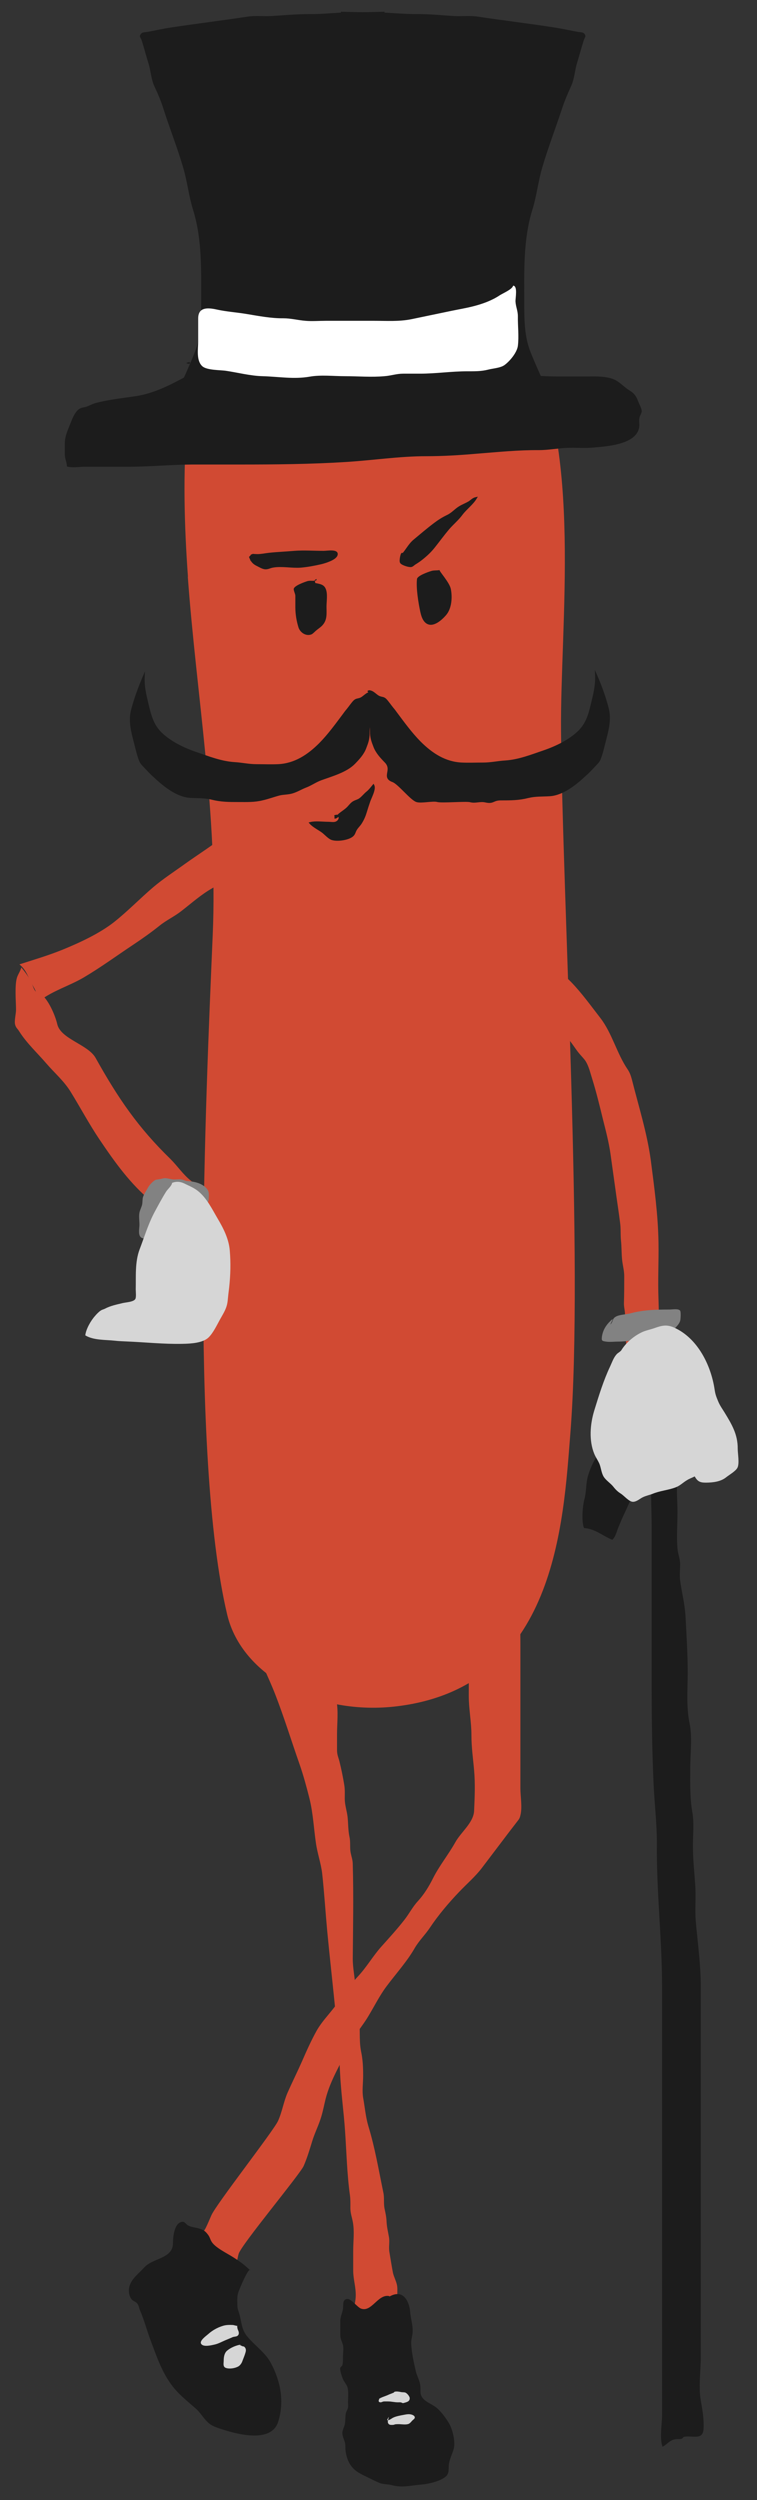 <?xml version="1.0" encoding="UTF-8"?><svg id="Layer_2" xmlns="http://www.w3.org/2000/svg" width="51.03" height="168.4" viewBox="0 0 51.03 168.4"><rect x="0" y="0" width="51.03" height="168.4" fill="#333333" stroke="none"/><defs><style>.cls-1{fill:none;stroke:#1c1c1c;stroke-miterlimit:10;stroke-width:.13px;}.cls-2{fill:#828282;}.cls-2,.cls-3,.cls-4,.cls-5,.cls-6{stroke-width:0px;}.cls-3{fill:#1c1c1c;}.cls-4{fill:#d14a33;}.cls-5{fill:#d6d6d6;}.cls-6{fill:#fff;}</style></defs><g id="Layer_1-2"><path class="cls-3" d="m40.85,97.59c-.61.12-1.11,1.41-1.24,1.93-.12.5-.08.99-.22,1.49-.12.45-.2,1.49-.02,1.92.73.04,1.25.52,1.9.79.23-.18.31-.6.42-.85.15-.34.26-.64.43-.98.25-.5.47-1.29,1.06-1.51.34-.12.66-.02.93-.37.31-.39.1-.73-.11-1.13-.16-.29-.32-.45-.54-.69-.32-.35-.26-.53-.27-1.02"/><path class="cls-3" d="m44.11,96.67c.04.52-.08,1.04-.14,1.55-.16,1.58-.04,3.21-.04,4.79,0,3.55,0,7.11,0,10.66,0,2.17.03,4.33.13,6.51.06,1.35.23,2.7.22,4.05-.03,3.2.35,6.39.35,9.59v28.85c0,.65-.18,1.54.03,2.14.29-.13.47-.44.85-.5.14-.03.28,0,.42-.03.1-.02.1-.12.2-.14.58-.1,1.26.26,1.3-.55.03-.69-.08-1.25-.19-1.9-.16-.9,0-1.98,0-2.91v-24.98c0-1.47-.21-2.95-.34-4.41-.06-.79.02-1.58-.03-2.36-.06-.91-.16-1.78-.16-2.7,0-.74.09-1.55-.04-2.27-.17-.98-.14-1.95-.14-2.96,0-.95.15-2.06-.04-2.99-.23-1.1-.14-2.23-.13-3.37,0-1.31-.08-2.59-.15-3.89-.05-.82-.25-1.57-.36-2.38-.05-.37,0-.74,0-1.12-.01-.37-.15-.68-.18-1.04-.07-.8,0-1.64,0-2.45,0-.76-.09-1.58,0-2.33.09-.82.31-1.68.18-2.53-.03-.23-.1-.48-.18-.68-.04-.1.08-.22-.03-.32-.08-.08-.4-.03-.5-.03-.25,0-.54-.05-.79,0-.27.05-1.09.42-.25.7"/><path class="cls-4" d="m16.51,55.38c-.14.3-.3.19-.63.35-.25.12-.43.32-.65.49-.87.71-1.85,1.32-2.76,1.97-.72.52-1.48,1.01-2.15,1.58-.89.76-1.72,1.62-2.63,2.34-.98.77-2.32,1.39-3.47,1.86-.96.39-1.92.67-2.91.99.39.32.53.68.72,1.1.11.23.27.45.37.69.08.2.14.46.3.64.89-.67,1.97-.98,2.93-1.54,1.17-.69,2.23-1.47,3.36-2.22.6-.4,1.21-.83,1.77-1.28.46-.37.99-.61,1.45-.97.7-.54,1.34-1.12,2.1-1.55.41-.23.72-.54,1.14-.74.6-.28,1.21-.47,1.83-.68.73-.24,1.46-.3,1.39-1.18-.02-.25-.13-.47-.13-.73,0-.17.11-.4.06-.57-.12-.35-.37-.37-.69-.42-.35-.05-.71-.07-1.07-.11-.47-.06-.75.08-.32-.03"/><path class="cls-4" d="m12.66,38.85c.59,8.04,2.03,16.06,1.68,24.12-.46,10.83-1.58,35.07.98,45.81.99,4.13,6.09,6.82,11.48,6.15,10.68-1.33,11.17-12.36,11.65-18.4.9-11.34-.53-35.89-.63-47.27-.07-7.21,1.47-19.1-2.26-25.81-1.21-2.16-2.79-4.27-5.11-5.84-2.31-1.58-5.46-2.56-8.48-2.23-7.16.79-8.93,7.67-9.36,13.03-.28,3.49-.19,6.97.06,10.44"/><path class="cls-3" d="m13.38,23.7s0-.09.02-.13c-.26.05-.37.1-.02.13"/><path class="cls-3" d="m21.34,39.01s0,.05-.01.08c-.18.07-.39,0-.59.05-.2.06-.91.31-.94.53-.01.12.11.34.11.46,0,.09,0,.2,0,.29v.5c0,.45.08.92.21,1.34.11.35.51.62.88.47.09-.04.21-.17.29-.24.16-.14.35-.25.48-.41.3-.36.24-.77.24-1.21,0-.37.09-.87-.05-1.2-.13-.32-.41-.33-.71-.4,0-.05-.02-.11-.03-.16-.03,0-.05-.01.11-.11"/><path class="cls-3" d="m29.63,38.4c-.19.04-.39,0-.58.07-.2.06-.91.31-.94.53-.07.61.09,1.59.22,2.2.06.27.14.55.33.73.47.44,1.12-.15,1.43-.52.37-.45.41-1.2.3-1.74-.09-.44-.77-1.17-.76-1.27"/><path class="cls-4" d="m1.43,65.19c-.07.26-.23.45-.3.71-.08.31-.08.7-.08,1.02,0,.37.03.74.03,1.11,0,.25-.13.76-.06.99.06.23.16.26.28.46.5.79,1.21,1.44,1.82,2.15.56.65,1.18,1.17,1.64,1.91.66,1.07,1.25,2.18,1.95,3.22,1.04,1.54,2.06,2.97,3.49,4.16.48.4.96.73,1.39,1.19.24.25.47.51.7.78.29.33.6,1.06,1,.89.54-.23.73-1.45.81-1.94.09-.55.08-.97-.28-1.41-.26-.32-.66-.66-.98-.92-.5-.4-.87-.96-1.35-1.44-2.17-2.11-3.51-4.06-5.04-6.8-.51-.92-2.35-1.27-2.59-2.28-.13-.57-.53-1.48-.95-1.9-.19-.19-.39-.12-.57-.39-.17-.26-.12-.59-.9-1.53"/><path class="cls-2" d="m13.96,81.57c0-.13-.03-.28,0-.4.03-.15.1-.25.11-.4.01-.21.04-.46-.08-.63-.29-.42-.85-.55-1.32-.58-.17,0-.26-.08-.42-.11-.15-.03-.36,0-.51,0-.24,0-.49-.12-.71-.08-.14.03-.25.06-.41.08-.15.02-.14.02-.25.1-.16.12-.34.33-.43.51-.11.2-.25.39-.31.61-.03.14-.02.28-.04.42-.03.2-.15.39-.19.59-.05.25,0,.56,0,.82s-.14.79.2.9c.72.24,1.42-.54,1.92-.89.37-.26.8-.39,1.21-.55.13-.05.41-.09.51-.17.08-.06.2-.18.7-.2"/><path class="cls-5" d="m11.6,79.68c-.02.2-.3.42-.41.6-.28.45-.57.99-.82,1.46-.4.78-.65,1.61-.96,2.42-.32.85-.24,1.81-.26,2.7,0,.14.05.55-.04.66-.14.18-.59.2-.82.25-.45.11-.83.18-1.23.39-.12.06-.15.04-.27.12-.13.08-.3.26-.39.37-.28.31-.61.89-.65,1.3.56.34,1.37.29,2,.36.26.03.56.04.78.05,1.23.05,2.54.19,3.79.16.53-.01,1.35-.05,1.74-.43.31-.3.56-.83.77-1.21.25-.45.47-.76.52-1.28.03-.3.06-.59.1-.89.09-.85.11-1.64.04-2.47-.06-.77-.42-1.49-.82-2.16-.37-.63-.73-1.38-1.32-1.85-.24-.19-.5-.31-.76-.43-.21-.1-.54-.31-1.02-.11"/><path class="cls-4" d="m36.27,63.8c.2.02.25.23.35.36.17.22.34.44.51.65.42.5.91.87,1.36,1.33.72.74,1.35,1.62,1.98,2.43.8,1.04,1.11,2.4,1.85,3.48.14.21.21.42.28.68.45,1.79,1.02,3.58,1.27,5.42.24,1.86.49,3.67.52,5.55.02,1.28-.05,2.54,0,3.82.05,1.54.03,3.07.03,4.6,0,.5-.05,1-.05,1.5,0,.59.06,1.19.09,1.78.03.6.12,1.19.2,1.79.04.26.07.53.11.79.02.11.09.31.02.41-.14.2-.7.15-.93.18-.2.03-.52.15-.72.08.11-.3.08-.78.05-1.12-.06-.59-.06-1.16-.14-1.75-.06-.43-.22-.82-.28-1.24-.13-.9-.25-1.81-.37-2.71-.11-.76-.25-1.52-.24-2.29,0-.31-.04-.61-.03-.92.02-.29-.08-.56-.07-.85.02-.61.02-1.21.02-1.82,0-.35-.1-.71-.14-1.06-.05-.45-.03-.89-.08-1.34-.04-.39,0-.79-.06-1.19-.07-.57-.16-1.15-.24-1.72-.14-.98-.27-1.96-.41-2.94-.11-.76-.3-1.49-.49-2.24-.23-.94-.45-1.86-.74-2.79-.13-.4-.22-.84-.45-1.2-.09-.14-.23-.28-.35-.42-.26-.29-.45-.62-.69-.92-.44-.56-.92-1.13-1.57-1.45-.31-.15-.59-.17-.91-.25-.48-.14-1.03-.53-1.21-.98-.25-.62-.12-1.21.08-1.83.07-.21.15-.39.25-.59.09-.16.36-.42.39-.59,0,.06,0,.11.82-.65"/><path class="cls-2" d="m41.14,89.22c.2-.17.11-.36.34-.51.26-.17.73-.16,1.04-.25.87-.23,1.72-.25,2.61-.25.2,0,.61-.08.72.08.06.08.03.55.01.64-.06.28-.34.5-.53.72-.09.11-.2.29-.33.36-.14.08-.14.02-.29.07-.42.13-.76.15-1.21.15-.65,0-1.21.14-1.85.14-.26,0-.55.04-.8,0-.28-.04-.31-.06-.27-.36.08-.5.35-.85.71-1.16,0,.03,0,.06-.01.08"/><path class="cls-5" d="m41.85,90.99c-.08.09-.2.14-.28.23-.21.23-.31.54-.44.82-.45.95-.76,1.97-1.07,2.97-.28.92-.37,2.02,0,2.92.09.22.23.42.33.63.13.29.14.65.31.92.17.26.45.42.65.67.14.18.3.34.5.46.23.15.53.52.79.55.25.02.48-.2.68-.3.22-.11.45-.15.68-.24.51-.21,1.04-.24,1.54-.43.3-.11.49-.32.76-.48.17-.11.36-.17.53-.26.19.34.36.42.74.42.47,0,1.01-.06,1.38-.36.2-.16.64-.41.76-.64.15-.28.02-.97.02-1.28.01-.98-.41-1.66-.89-2.45-.16-.26-.31-.46-.43-.75-.14-.34-.19-.47-.24-.81-.25-1.65-1.16-3.46-2.74-4.16-.48-.21-.8-.14-1.28.03-.27.1-.6.16-.86.28-.52.24-1.09.69-1.43,1.26"/><path class="cls-4" d="m34.91,103.96c0,2.27.17,4.51.17,6.78v9.72c0,.56.14,1.28,0,1.82-.04.19-.09.26-.21.41-.29.38-.59.76-.88,1.15-.51.67-1.01,1.33-1.51,1.99-.45.59-1.03,1.08-1.53,1.61-.7.73-1.41,1.57-1.97,2.41-.32.48-.72.86-1.01,1.35-.53.93-1.29,1.76-1.93,2.62-.46.62-.81,1.33-1.21,1.99-.4.68-.95,1.27-1.29,2-.55,1.18-1.26,2.28-1.59,3.57-.1.4-.17.79-.29,1.19-.17.58-.45,1.11-.62,1.68-.17.56-.35,1.15-.57,1.65-.27.59-4.19,5.29-4.38,5.91-.12.39-.18,1.22-.52,1.5-.55-.18-.5-.75-.79-1.16-.17-.24-.39-.47-.62-.65-.18-.15-.48-.21-.61-.42-.22-.35.18-.73.32-1.01.15-.3.25-.56.38-.85.32-.74,4.17-5.66,4.49-6.35.28-.61.38-1.31.65-1.92.31-.7.66-1.4.96-2.08.3-.69.64-1.45,1-2.09.33-.58.77-1.03,1.18-1.56.52-.68,1.02-1.47,1.6-2.09.59-.63,1-1.36,1.57-2,.52-.58,1.07-1.18,1.56-1.81.33-.42.55-.87.91-1.26.43-.47.75-1,1.03-1.56.42-.83,1.03-1.58,1.49-2.4.38-.69,1.23-1.32,1.27-2.12.04-.89.08-1.85,0-2.73-.07-.81-.18-1.54-.18-2.37,0-.89-.18-1.75-.18-2.65.01-2,0-3.99,0-5.98,0-.55,0-1.1,0-1.65,0-.6.17-.81.66-1.22.55-.46,1.22-.66,1.89-.88-.04.05-.08.1.76-.54"/><path class="cls-4" d="m16.33,108.3c.07.18.19.31.26.51.19.54.24,1.12.43,1.66.43,1.26,1.06,2.44,1.54,3.68.59,1.52,1.08,3.11,1.62,4.65.27.77.48,1.55.68,2.34.25,1.01.29,2.01.44,3.03.1.69.34,1.35.42,2.04.14,1.29.22,2.59.34,3.88.3,3.16.71,6.3.86,9.47.06,1.33.25,2.65.34,3.97.1,1.44.13,2.91.33,4.34.04.3.03.57.03.87,0,.35.11.62.17.96.11.61.02,1.3.02,1.92v1.33c0,.59.19,1.12.17,1.71-.01.48-.17.85-.17,1.35,0,.62.09.56.69.56.51,0,.97-.09,1.46-.17.32-.06.81-.12.96-.45.16-.35-.06-.85-.12-1.21-.04-.26.01-.52-.03-.77-.05-.3-.21-.57-.28-.87-.09-.46-.16-.94-.24-1.4-.06-.34.03-.68-.03-1.01-.06-.35-.14-.65-.16-1.02-.01-.32-.07-.59-.14-.91-.07-.37,0-.73-.08-1.08-.31-1.49-.56-3-1.01-4.47-.18-.61-.24-1.3-.35-1.91-.08-.45,0-1.01,0-1.47,0-.57-.02-1.09-.14-1.65-.16-.8-.02-1.63-.17-2.45-.06-.31,0-.62-.05-.93-.05-.33-.16-.61-.17-.95-.02-.66-.17-1.25-.17-1.91.02-2.12.06-4.24,0-6.36,0-.29-.08-.48-.14-.77-.07-.35,0-.71-.08-1.07-.1-.48-.08-.89-.13-1.36-.05-.41-.18-.77-.19-1.19,0-.32.02-.62-.03-.94-.09-.55-.2-1.09-.33-1.61-.07-.27-.15-.41-.16-.71,0-.37,0-.73,0-1.1,0-.74.1-1.55-.04-2.28-.06-.31-.13-.55-.14-.87-.01-.78.33-2.72-.34-3.27-.1-.08-.38-.17-.53-.25-.19-.11-.31-.21-.48-.35-.91-.72-2.23-.06-4.91-1.52"/><path class="cls-3" d="m16.85,152.92c-.36-.36-.71-.61-1.14-.88-.37-.24-1.19-.63-1.44-1.03-.1-.16-.12-.31-.24-.47-.21-.28-.32-.34-.65-.44-.21-.06-.46-.08-.65-.17-.23-.09-.26-.36-.56-.24-.44.17-.51,1.03-.51,1.4,0,1.07-1.35.99-1.94,1.65-.37.41-.92.79-1.02,1.38-.04.25.01.56.17.76.1.12.25.14.36.26.13.13.14.34.21.49.29.67.45,1.32.7,1.98.44,1.18.82,2.34,1.64,3.31.44.51.93.89,1.44,1.34.39.35.63.9,1.12,1.14.22.11.48.19.7.26,1.03.33,3.25.9,3.71-.52.43-1.36.17-2.72-.48-3.95-.38-.72-1.07-1.17-1.58-1.78-.42-.49-.39-.95-.55-1.52-.06-.23-.14-.34-.14-.65s-.03-.57.08-.87c.1-.27.63-1.55.79-1.48"/><path class="cls-3" d="m26.23,154.66c-.77-.14-1.18,1.13-1.91.84-.22-.09-.64-.63-.87-.64-.4-.02-.29.43-.33.68-.06.32-.19.52-.18.87v.87c0,.31.12.42.18.69.06.26-.01.61,0,.87,0,.18,0,.31-.04.48-.01.06-.14.11-.15.21-.02.14.12.56.18.71.07.18.26.38.31.56.09.31.04.68.04,1,0,.1.02.25,0,.35-.02.16-.11.27-.14.38-.06.26-.02.53-.08.79-.05.22-.22.44-.14.74.07.3.19.41.18.77,0,.42.13.92.39,1.27.3.41.71.57,1.13.78.23.11.48.24.74.35.31.14.55.08.87.17.74.19,1.24.02,2-.04.47-.04,1.29-.22,1.66-.56.25-.23.14-.56.2-.87.07-.37.24-.68.32-.99.12-.51-.09-1.33-.34-1.74-.22-.36-.54-.8-.88-1.06-.27-.2-.66-.34-.87-.6-.21-.26-.14-.45-.16-.78-.02-.38-.23-.68-.31-1.04-.14-.6-.27-1.19-.31-1.82-.02-.32.11-.6.1-.95-.01-.41-.14-.81-.17-1.22-.03-.45-.33-1.63-1.39-1.04"/><path class="cls-5" d="m25.49,161.65c.14-.16.46-.23.65-.32.12-.06.26-.1.39-.16.02,0,.05-.05.06-.06.14-.04.31-.01.45.02.09.02.22,0,.3.04.11.05.28.25.28.37.01.23-.22.27-.39.32-.1.03-.1,0-.18-.03-.08-.02-.16-.01-.23-.01-.22,0-.43-.06-.66-.06-.08,0-.17,0-.26,0-.1,0-.15.05-.23.06-.29,0-.07-.31.03-.38"/><path class="cls-5" d="m26.09,163.02c.14.03.27-.09.38-.15.17-.09.36-.13.55-.17.2-.03.45-.11.66-.07.11.02.3.09.28.23,0,.06-.14.16-.18.2-.06.07-.14.17-.23.21-.17.07-.44.03-.63.02-.09,0-.18,0-.27.01-.06.01-.09.04-.17.04-.13,0-.25.02-.32-.12-.06-.14.05-.28.04-.42"/><path class="cls-5" d="m16.01,156.67c-.11,0-.21-.05-.32-.06-.22-.01-.45-.01-.67.06-.36.11-.7.3-.98.55-.12.11-.62.45-.48.66.14.24.72.09.9.05.26-.06.45-.17.68-.27.18-.08.37-.15.54-.23.1-.04.25-.03.33-.09.14-.11.09-.27.03-.4-.05-.11-.06-.3-.04-.28"/><path class="cls-5" d="m16.23,157.93c-.31.05-.67.2-.91.4-.19.15-.24.43-.24.67,0,.19-.07.42.14.5.24.09.62.03.85-.1.12-.07.23-.23.27-.36.06-.16.12-.3.17-.45.05-.17.12-.31,0-.47-.08-.09-.07-.05-.17-.08-.06-.02-.12-.08-.19-.06"/><path class="cls-3" d="m24.99,46.67c-.29.01-.46.31-.72.4-.17.06-.25.03-.39.16-.14.14-.33.42-.47.59-.08.09-.17.21-.24.31-.51.68-1,1.36-1.6,1.97-.8.8-1.7,1.39-2.83,1.44-.48.02-.96,0-1.44,0-.54,0-.98-.11-1.5-.14-.9-.06-1.73-.39-2.58-.68-.85-.29-1.76-.73-2.39-1.35-.56-.56-.71-1.22-.89-1.97-.15-.62-.28-1.16-.25-1.82-.31.73-.6,1.51-.79,2.25-.19.73,0,1.44.18,2.14.11.41.19.81.34,1.21.08.2.13.25.26.39.23.24.47.51.72.73.63.59,1.52,1.33,2.43,1.38.51.03.94,0,1.44.12.63.16,1.17.16,1.84.16.54,0,1.04.02,1.57-.11.4-.09.77-.23,1.15-.33.28-.07.59-.05.88-.14.3-.09.56-.25.85-.37.39-.14.69-.37,1.07-.51.74-.27,1.7-.53,2.25-1.09.3-.31.6-.63.75-1.04.11-.29.2-.51.22-.85.01-.32-.02-.58.14-.86.05-.09.03-.12.1-.18s.2-.06.25-.11c.17-.19.06-.33-.03-.56-.14-.35-.26-.62-.34-.97-.04,0-.08-.02.03-.17"/><path class="cls-1" d="m24.99,46.67c-.29.01-.46.31-.72.4-.17.06-.25.03-.39.16-.14.14-.33.42-.47.59-.08.09-.17.21-.24.31-.51.68-1,1.36-1.6,1.97-.8.8-1.7,1.39-2.83,1.44-.48.02-.96,0-1.44,0-.54,0-.98-.11-1.5-.14-.9-.06-1.73-.39-2.58-.68-.85-.29-1.76-.73-2.39-1.35-.56-.56-.71-1.22-.89-1.97-.15-.62-.28-1.16-.25-1.82-.31.73-.6,1.51-.79,2.25-.19.73,0,1.44.18,2.14.11.41.19.81.34,1.21.08.2.13.25.26.39.23.24.47.51.72.73.63.59,1.52,1.33,2.43,1.38.51.03.94,0,1.44.12.63.16,1.17.16,1.84.16.54,0,1.04.02,1.57-.11.4-.09.77-.23,1.15-.33.28-.07.59-.05.88-.14.3-.09.56-.25.85-.37.39-.14.69-.37,1.07-.51.74-.27,1.7-.53,2.25-1.09.3-.31.6-.63.75-1.04.11-.29.2-.51.22-.85.01-.32-.02-.58.14-.86.05-.09.03-.12.1-.18s.2-.06.25-.11c.17-.19.06-.33-.03-.56-.14-.35-.26-.62-.34-.97-.04,0-.08-.02.03-.17h0Z"/><path class="cls-3" d="m24.88,46.56c.29.01.46.31.72.4.17.06.25.03.39.16.14.14.33.42.47.59.08.09.17.21.24.31.51.68,1,1.36,1.6,1.97.8.8,1.7,1.39,2.83,1.44.48.02.96,0,1.44,0,.54,0,.98-.11,1.5-.14.9-.06,1.73-.39,2.58-.68.85-.29,1.76-.73,2.39-1.35.56-.56.71-1.22.89-1.97.15-.62.28-1.16.25-1.82.32.73.6,1.51.79,2.25.19.73,0,1.44-.18,2.14-.11.41-.19.81-.34,1.21-.08.2-.13.25-.26.39-.23.24-.47.51-.72.73-.63.59-1.52,1.33-2.43,1.38-.51.03-.94,0-1.44.12-.63.16-1.17.16-1.84.16-.54,0-.49.26-1.02.14-.4-.09-.68.08-1.05-.02-.28-.07-1.91.07-2.2-.01-.3-.09-1.11.11-1.41,0-.39-.14-1.21-1.2-1.6-1.34-.74-.27.06-.75-.5-1.31-.3-.31-.6-.63-.75-1.04-.11-.29-.2-.51-.22-.85-.01-.32.02-.58-.14-.86-.05-.09-.03-.12-.1-.18-.07-.06-.2-.06-.25-.11-.17-.19-.06-.33.03-.56.14-.35.26-.62.34-.97.04,0,.08-.02-.03-.17"/><path class="cls-1" d="m24.88,46.56c.29.01.46.31.72.4.17.06.25.03.39.16.14.14.33.42.47.59.08.09.17.21.24.31.51.68,1,1.36,1.6,1.97.8.8,1.7,1.39,2.83,1.44.48.02.96,0,1.44,0,.54,0,.98-.11,1.5-.14.9-.06,1.73-.39,2.58-.68.85-.29,1.76-.73,2.39-1.35.56-.56.71-1.22.89-1.97.15-.62.28-1.16.25-1.82.32.73.6,1.51.79,2.25.19.73,0,1.44-.18,2.14-.11.41-.19.81-.34,1.21-.08.2-.13.25-.26.39-.23.24-.47.51-.72.73-.63.59-1.52,1.33-2.43,1.38-.51.03-.94,0-1.44.12-.63.16-1.17.16-1.84.16-.54,0-.49.26-1.02.14-.4-.09-.68.08-1.05-.02-.28-.07-1.91.07-2.2-.01-.3-.09-1.11.11-1.41,0-.39-.14-1.21-1.2-1.6-1.34-.74-.27.06-.75-.5-1.31-.3-.31-.6-.63-.75-1.04-.11-.29-.2-.51-.22-.85-.01-.32.02-.58-.14-.86-.05-.09-.03-.12-.1-.18-.07-.06-.2-.06-.25-.11-.17-.19-.06-.33.03-.56.14-.35.26-.62.34-.97.04,0,.08-.02-.03-.17h0Z"/><path class="cls-3" d="m27.12,37.38c.28-.3.46-.69.79-.97.47-.39.9-.76,1.39-1.13.28-.21.53-.37.86-.53.34-.16.51-.4.82-.59.21-.13.46-.22.67-.35.14-.1.25-.22.43-.26-.23.39-.67.71-.95,1.08-.27.37-.62.65-.91.99-.33.39-.62.79-.93,1.18-.24.31-.5.56-.81.81-.16.13-.3.23-.48.34-.08.04-.2.17-.28.18-.14.03-.6-.11-.69-.24-.09-.13.09-.78.09-.53"/><path class="cls-1" d="m27.12,37.38c.28-.3.46-.69.79-.97.47-.39.9-.76,1.39-1.13.28-.21.53-.37.86-.53.34-.16.51-.4.82-.59.21-.13.46-.22.67-.35.14-.1.25-.22.43-.26-.23.39-.67.71-.95,1.08-.27.37-.62.65-.91.99-.33.39-.62.79-.93,1.18-.24.31-.5.56-.81.81-.16.13-.3.23-.48.34-.08.04-.2.17-.28.18-.14.03-.6-.11-.69-.24-.09-.13.09-.78.09-.53h0Z"/><path class="cls-3" d="m17.07,37.49c-.08.01-.12-.02-.11-.08.12-.05.25-.02.38-.02.28,0,.53-.06.81-.09.56-.06,1.13-.08,1.69-.13.65-.05,1.33,0,1.98,0,.24,0,.99-.14.87.22-.09.28-.79.49-1.04.55-.43.1-.9.19-1.36.23-.62.05-1.29-.11-1.9,0-.19.03-.35.14-.55.11-.17-.03-.33-.13-.47-.2-.28-.13-.4-.27-.51-.55.17-.18.29-.23.2-.03"/><path class="cls-1" d="m17.07,37.49c-.08.01-.12-.02-.11-.08.12-.05.25-.02.38-.02.28,0,.53-.06.81-.09.56-.06,1.13-.08,1.69-.13.65-.05,1.33,0,1.98,0,.24,0,.99-.14.87.22-.09.28-.79.49-1.04.55-.43.1-.9.19-1.36.23-.62.05-1.29-.11-1.9,0-.19.03-.35.14-.55.11-.17-.03-.33-.13-.47-.2-.28-.13-.4-.27-.51-.55.17-.18.29-.23.2-.03h0Z"/><path class="cls-3" d="m22.55,55.08c.16,0,.22-.13.32-.22.18-.15.37-.26.54-.42.12-.11.22-.26.35-.36.14-.11.28-.13.43-.21.2-.11.37-.35.56-.5.17-.14.28-.29.42-.46.13.25-.2.83-.28,1.08-.08.23-.16.48-.22.68-.08.27-.18.51-.33.75-.1.17-.24.28-.34.45-.08.12-.1.27-.2.38-.25.28-1.09.4-1.45.26-.19-.08-.4-.31-.57-.45-.26-.2-.65-.38-.86-.62.35-.09.82-.02,1.19-.02.17,0,.4.05.55-.02.31-.13.35-.59-.11-.42"/><path class="cls-1" d="m22.55,55.08c.16,0,.22-.13.32-.22.18-.15.37-.26.54-.42.12-.11.22-.26.35-.36.14-.11.28-.13.43-.21.2-.11.37-.35.56-.5.17-.14.28-.29.42-.46.13.25-.2.83-.28,1.08-.08.23-.16.48-.22.68-.08.27-.18.51-.33.75-.1.17-.24.28-.34.45-.08.12-.1.27-.2.38-.25.28-1.09.4-1.45.26-.19-.08-.4-.31-.57-.45-.26-.2-.65-.38-.86-.62.35-.09.82-.02,1.19-.02.17,0,.4.05.55-.02.31-.13.35-.59-.11-.42"/><path class="cls-3" d="m13.56,24.98c-.13.16-.25.11-.42.16-.33.08-.66.25-.96.41-.94.5-1.92.96-2.99,1.13-.93.14-1.84.23-2.75.47-.21.06-.37.15-.57.23-.15.06-.34.06-.48.14-.31.17-.48.6-.61.92-.18.46-.41.93-.41,1.42,0,.25,0,.5,0,.76,0,.29.14.52.14.8.34.11.83.02,1.19.02h2.96c1.42,0,2.84-.14,4.26-.15,1.07,0,2.14,0,3.2,0,2.4,0,4.79-.02,7.19-.17,1.8-.11,3.6-.39,5.41-.39,1.16,0,2.28-.07,3.43-.17,1.41-.11,2.77-.25,4.18-.24.63,0,1.23-.12,1.86-.15.63-.03,1.26.04,1.89-.03.88-.08,2.96-.21,3.02-1.48,0-.16-.03-.33,0-.48.02-.17.15-.32.16-.48,0-.19-.19-.52-.25-.69-.12-.32-.25-.51-.56-.7-.35-.21-.63-.54-.99-.72-.51-.25-1.25-.24-1.82-.23h-2c-1.21,0-2.42-.14-3.62-.14-.68,0-1.34-.14-2.03-.14h-5.53c-1.84,0-3.77,0-5.65,0-1.54,0-3.07.23-4.61.28-.51.02-1.03,0-1.54,0s-.99.01-1.49,0c-.44,0-.95-.21.41-.42"/><path class="cls-3" d="m39.38,2.26c-.09-.1-.3-.09-.42-.11-.54-.1-1.06-.22-1.6-.3-1.72-.27-3.44-.47-5.15-.73-.54-.08-1.08-.01-1.62-.04-.83-.05-1.65-.14-2.48-.13-.73,0-1.46-.06-2.19-.1v-.06c-.49.01-.99.03-1.47.03-.49,0-.98-.02-1.47-.03v.06c-.73.04-1.45.11-2.19.1-.83,0-1.66.08-2.48.13-.54.03-1.09-.04-1.62.04-1.71.26-3.43.47-5.15.73-.54.08-1.07.2-1.6.3-.12.02-.33.01-.42.11-.18.2-.04.25.03.46.16.49.29,1.02.45,1.52.17.52.17,1.06.41,1.58.23.49.45,1,.61,1.52.42,1.31.93,2.6,1.32,3.92.28.94.38,1.92.67,2.86.63,2.01.55,4.17.55,6.26,0,1.13,0,2.28-.43,3.35-.29.73-.62,1.46-.94,2.18-.11.26-.33.56-.39.85.4-.07,1.13-.13,1.29-.12,1.76.12,3.53.12,5.29.26,1.53.12,3.07.28,4.6.37v.02c.49.02.98.03,1.47.03s.98-.01,1.47-.03v-.02c1.53-.08,3.07-.25,4.6-.37,1.77-.14,3.53-.14,5.29-.26.17-.01.89.05,1.29.12-.07-.29-.28-.59-.39-.85-.31-.72-.65-1.45-.94-2.18-.43-1.07-.43-2.22-.43-3.35,0-2.09-.08-4.24.55-6.26.29-.93.39-1.92.67-2.86.39-1.32.89-2.62,1.32-3.92.17-.52.38-1.02.61-1.52.24-.52.25-1.06.41-1.58.15-.49.29-1.02.45-1.52.06-.21.2-.26.03-.46"/><path class="cls-3" d="m12.79,24.51s0-.09.02-.13c-.26.05-.37.1-.02.13"/><path class="cls-6" d="m34.58,19.27c-.08.23-.65.47-.89.62-.54.36-1.18.59-1.82.75-.48.12-.96.2-1.44.3-.9.19-1.79.37-2.69.56-.83.17-1.68.11-2.52.11h-3.27c-.44,0-.92.04-1.36,0-.51-.04-.97-.17-1.49-.17-.79.01-1.64-.15-2.42-.28-.7-.12-1.39-.16-2.07-.31-.67-.15-1.26-.14-1.25.62,0,.51,0,1.02,0,1.52s-.15,1.31.29,1.69c.32.27,1.24.24,1.6.3.8.12,1.64.34,2.45.36,1.09.03,2.11.22,3.19.03.75-.13,1.59-.03,2.35-.03.88,0,1.81.08,2.68,0,.43-.03.81-.17,1.26-.17h1.13c1.08,0,2.12-.16,3.19-.16.49,0,.93.01,1.4-.11.35-.09.83-.11,1.11-.31.38-.28.84-.85.9-1.29.08-.64-.01-1.36,0-2,0-.37-.14-.63-.16-.99-.01-.24.16-1.03-.15-1.07"/></g></svg>